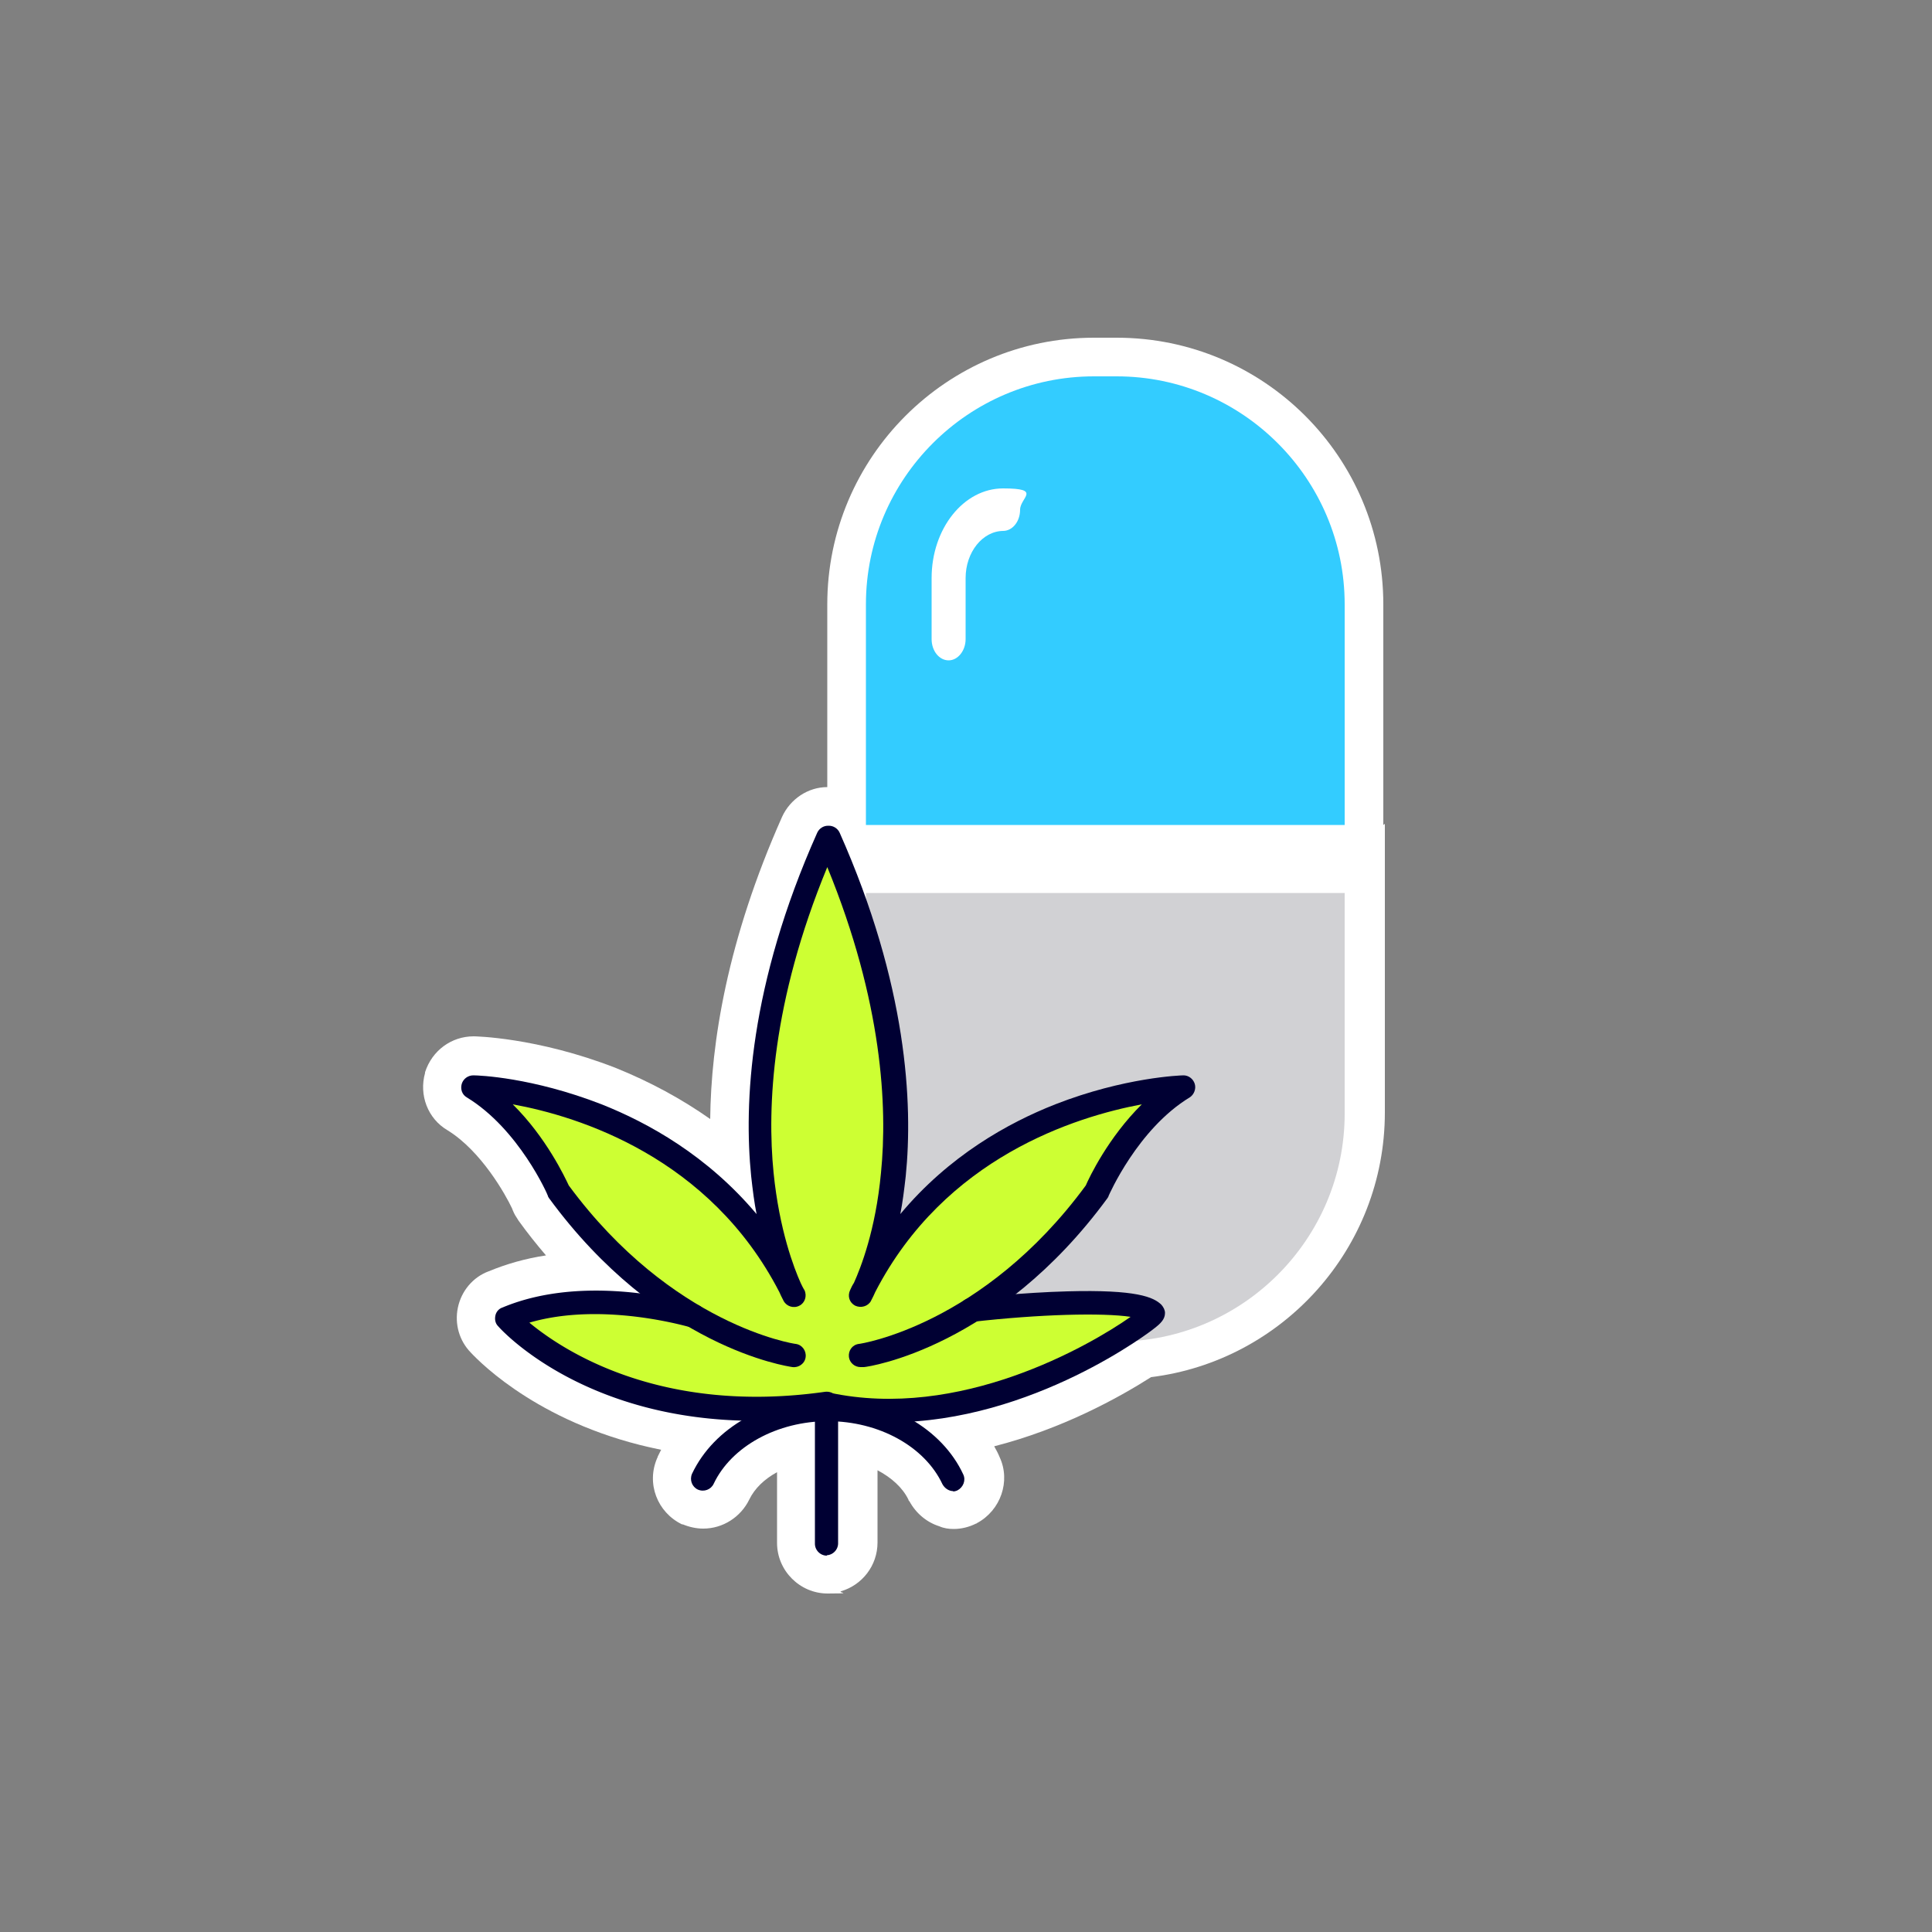 <svg id="Layer_1" xmlns="http://www.w3.org/2000/svg" version="1.1" viewBox="0 0 500 500"><rect x="0" y="0" width="500" height="500" fill="#808080" stroke="none"/><defs><style>.st0{fill:#003}.st4{fill:#d1d1d4}.st5{fill:#fff}.st4{stroke:#003;stroke-linecap:round;stroke-linejoin:round;stroke-width:6px}</style></defs><path class="st5" d="M358 213.5v-57.1c0-38.1-30.9-69-69-69h-5.9c-38 0-69 30.9-69 69v47.3c-5 0-9.6 3.1-11.7 7.7-14.2 31.9-18.4 58.5-18.6 78.2-7.4-5.2-15.5-9.6-24.4-13.2-20.5-8-36.7-8.2-36.8-8.2-5.8 0-10.8 3.7-12.6 9.3v.2c-1.6 5.7.7 11.8 5.8 14.8 8.8 5.4 15.1 16.8 16.7 20.2.3.8.7 1.7 1.2 2.4.2.3.3.5.5.8 2.3 3.2 4.7 6.2 7.1 9-5.3.8-10.2 2.2-14.8 4.1-4.1 1.5-7.1 5.1-8 9.4-.9 4.3.4 8.6 3.3 11.6 2.9 3.1 18.9 19.1 49.3 25.2l-.9 1.8s0 .2-.1.3c-2.9 6.6 0 14.1 6.4 17.2h.2c1.7.7 3.5 1.1 5.3 1.1 5.1 0 9.7-3 11.9-7.5 1.4-2.9 3.9-5.3 7.2-7.1v18.3c0 7.2 5.9 13.1 13.1 13.1s2.4-.2 3.5-.6c5.4-1.6 9.4-6.6 9.4-12.6v-18.7c3.6 1.9 6.5 4.5 8 7.6 0 .2.2.4.3.5 1.7 3.1 4.5 5.4 7.7 6.4 1.1.5 2.4.7 3.7.7 2 0 4-.5 5.8-1.4 0 0 .2 0 .2-.1 6.2-3.3 8.8-10.9 5.9-17.1-.4-1-.9-1.9-1.4-2.8 17.6-4.5 32.1-12.5 40.6-17.9 34-4.2 60.5-33.3 60.5-68.5v-74.7z"/><path d="M289 97.4h-5.9c-32.5 0-59 26.5-59 59v57.1H348v-57.1c0-32.5-26.5-59-59-59z" style="fill:#3cf"/><path class="st5" d="M259.7 137.4c-5.4 0-9.8 5.5-9.8 12.2v15.8c0 3-2 5.5-4.4 5.5s-4.4-2.4-4.4-5.5v-15.8c0-12.8 8.3-23.2 18.5-23.2s4.4 2.4 4.4 5.5-2 5.5-4.4 5.5z"/><path d="M224.1 288.2c0 32.5 26.5 59 59 59h5.9c32.5 0 59-26.5 59-59v-57.1H224.1v57.1z" style="fill:#d1d1d4"/><path d="M283.7 308.3s7.7-18 22.2-26.9c0 0-57.1 1.6-82.6 52.7 3.5-7.2 21.2-49.1-9.1-117.3h-.2c-30.3 68.2-12.7 110.1-9.1 117.3-25.5-51-82.6-52.7-82.6-52.7 14.5 8.9 22.2 26.9 22.2 26.9 11.1 15.2 23 25 33.4 31.3v1.6c-3-1-26.6-8.3-46.6.1 0 0 15.2 17 46.6 22h.6c10.2 1.6 22 1.9 35.6 0 42.4 9.2 84.5-22.1 84.5-23.6-3.8-4.4-34.1-3.2-44.2-2.7 9.4-6.3 19.8-15.5 29.5-28.8h-.2z" style="fill:#cdff33"/><path class="st0" d="M246.7 385.9c-1.1 0-2.2-.7-2.8-1.8-4.6-9.8-16.5-16.3-29.6-16.3s-25 6.5-29.6 16.2c-.7 1.5-2.5 2.2-4.1 1.5-1.5-.7-2.2-2.5-1.5-4.1 5.7-12 19.4-19.7 35.1-19.7s29.6 8 35.1 19.9c.7 1.5 0 3.3-1.5 4.1-.4.2-.9.3-1.3.3h.2z"/><path class="st0" d="M214 402.6c-1.7 0-3.1-1.4-3.1-3.1v-32.7c-5.4.6-10.6.9-15.5.9-44.1 0-65.5-23.3-66.5-24.5-.7-.7-.9-1.7-.7-2.7s.9-1.8 1.8-2.1c22.1-9.3 49.4-1 50.5-.7a3.037 3.037 0 0 1-1.8 5.8c-.2 0-22.6-6.8-41.7-1.2 8.8 7.3 34.1 23.9 76.5 17.9.9-.1 1.8.1 2.4.7.7.6 1 1.4 1 2.3v36.2c0 1.7-1.4 3.1-3.1 3.1h.2z"/><path class="st0" d="M230.3 368.1c-5.6 0-11.2-.5-17-1.8-1.6-.4-2.7-2-2.3-3.6s2-2.7 3.6-2.3c33.7 7.3 67.3-12.1 78-19.6-7.2-1.1-23.5-.7-41 1.3-1.7.2-3.2-1-3.4-2.7-.2-1.7 1-3.2 2.7-3.4 2.2-.2 13.9-1.5 25.3-1.8 18-.5 22.4 1.5 24.4 3.5.5.6.9 1.3.9 2.1 0 1.6-1.1 2.7-2.8 4-.3.3-31.3 24.3-68.4 24.3z"/><path class="st0" d="M222.7 353.8c-1.5 0-2.8-1.1-3-2.6-.2-1.7.9-3.2 2.6-3.4.3 0 32.1-4.8 58.7-41 .9-2.1 5.8-12.4 14.5-21-17.1 3.2-51 13.7-69 48.6-.6 1.4-1.1 2.2-1.1 2.3-.8 1.4-2.6 1.9-4.1 1.2-1.5-.8-2-2.5-1.3-4 .3-.7.6-1.3 1-1.9 1.7-3.8 5.6-13.5 7-28.5 1.7-17 .4-44.2-13.9-79.1-14.4 34.9-15.6 62.1-13.9 79.1 1.5 14.9 5.3 24.7 7 28.5.3.6.6 1.3 1 1.9.7 1.5.1 3.3-1.3 4-1.5.8-3.3.2-4.1-1.2 0-.1-.5-.9-1.1-2.3-18-34.9-51.9-45.5-69-48.6 8.7 8.6 13.5 18.9 14.5 21 26.7 36.2 58.4 41 58.7 41 1.7.2 2.8 1.8 2.6 3.4-.2 1.7-1.8 2.8-3.4 2.6-1.4-.2-34.7-5.1-63-43.7-.1-.2-.3-.4-.3-.6s-7.5-17.3-21-25.5c-1.2-.7-1.7-2.1-1.3-3.5.4-1.3 1.6-2.2 3-2.2s15.2.5 33.2 7.5c12.1 4.8 27.4 13.3 40.1 28.4-.6-3-1-6.2-1.4-9.8-1.9-18.8-.5-49.5 17.1-88.9.5-1.1 1.6-1.8 2.8-1.8h.2c1.2 0 2.3.7 2.8 1.8 17.5 39.4 19 70.1 17.1 88.9-.4 3.5-.8 6.8-1.4 9.8 12.6-15.1 27.9-23.6 40.1-28.4 17.9-7 32.5-7.5 33.2-7.5 1.3 0 2.5.9 2.9 2.2.4 1.3-.2 2.8-1.3 3.5-13.5 8.2-20.9 25.3-21 25.5 0 .2-.2.4-.3.6-28.3 38.6-61.6 43.6-63 43.7h-.9z"/></svg>